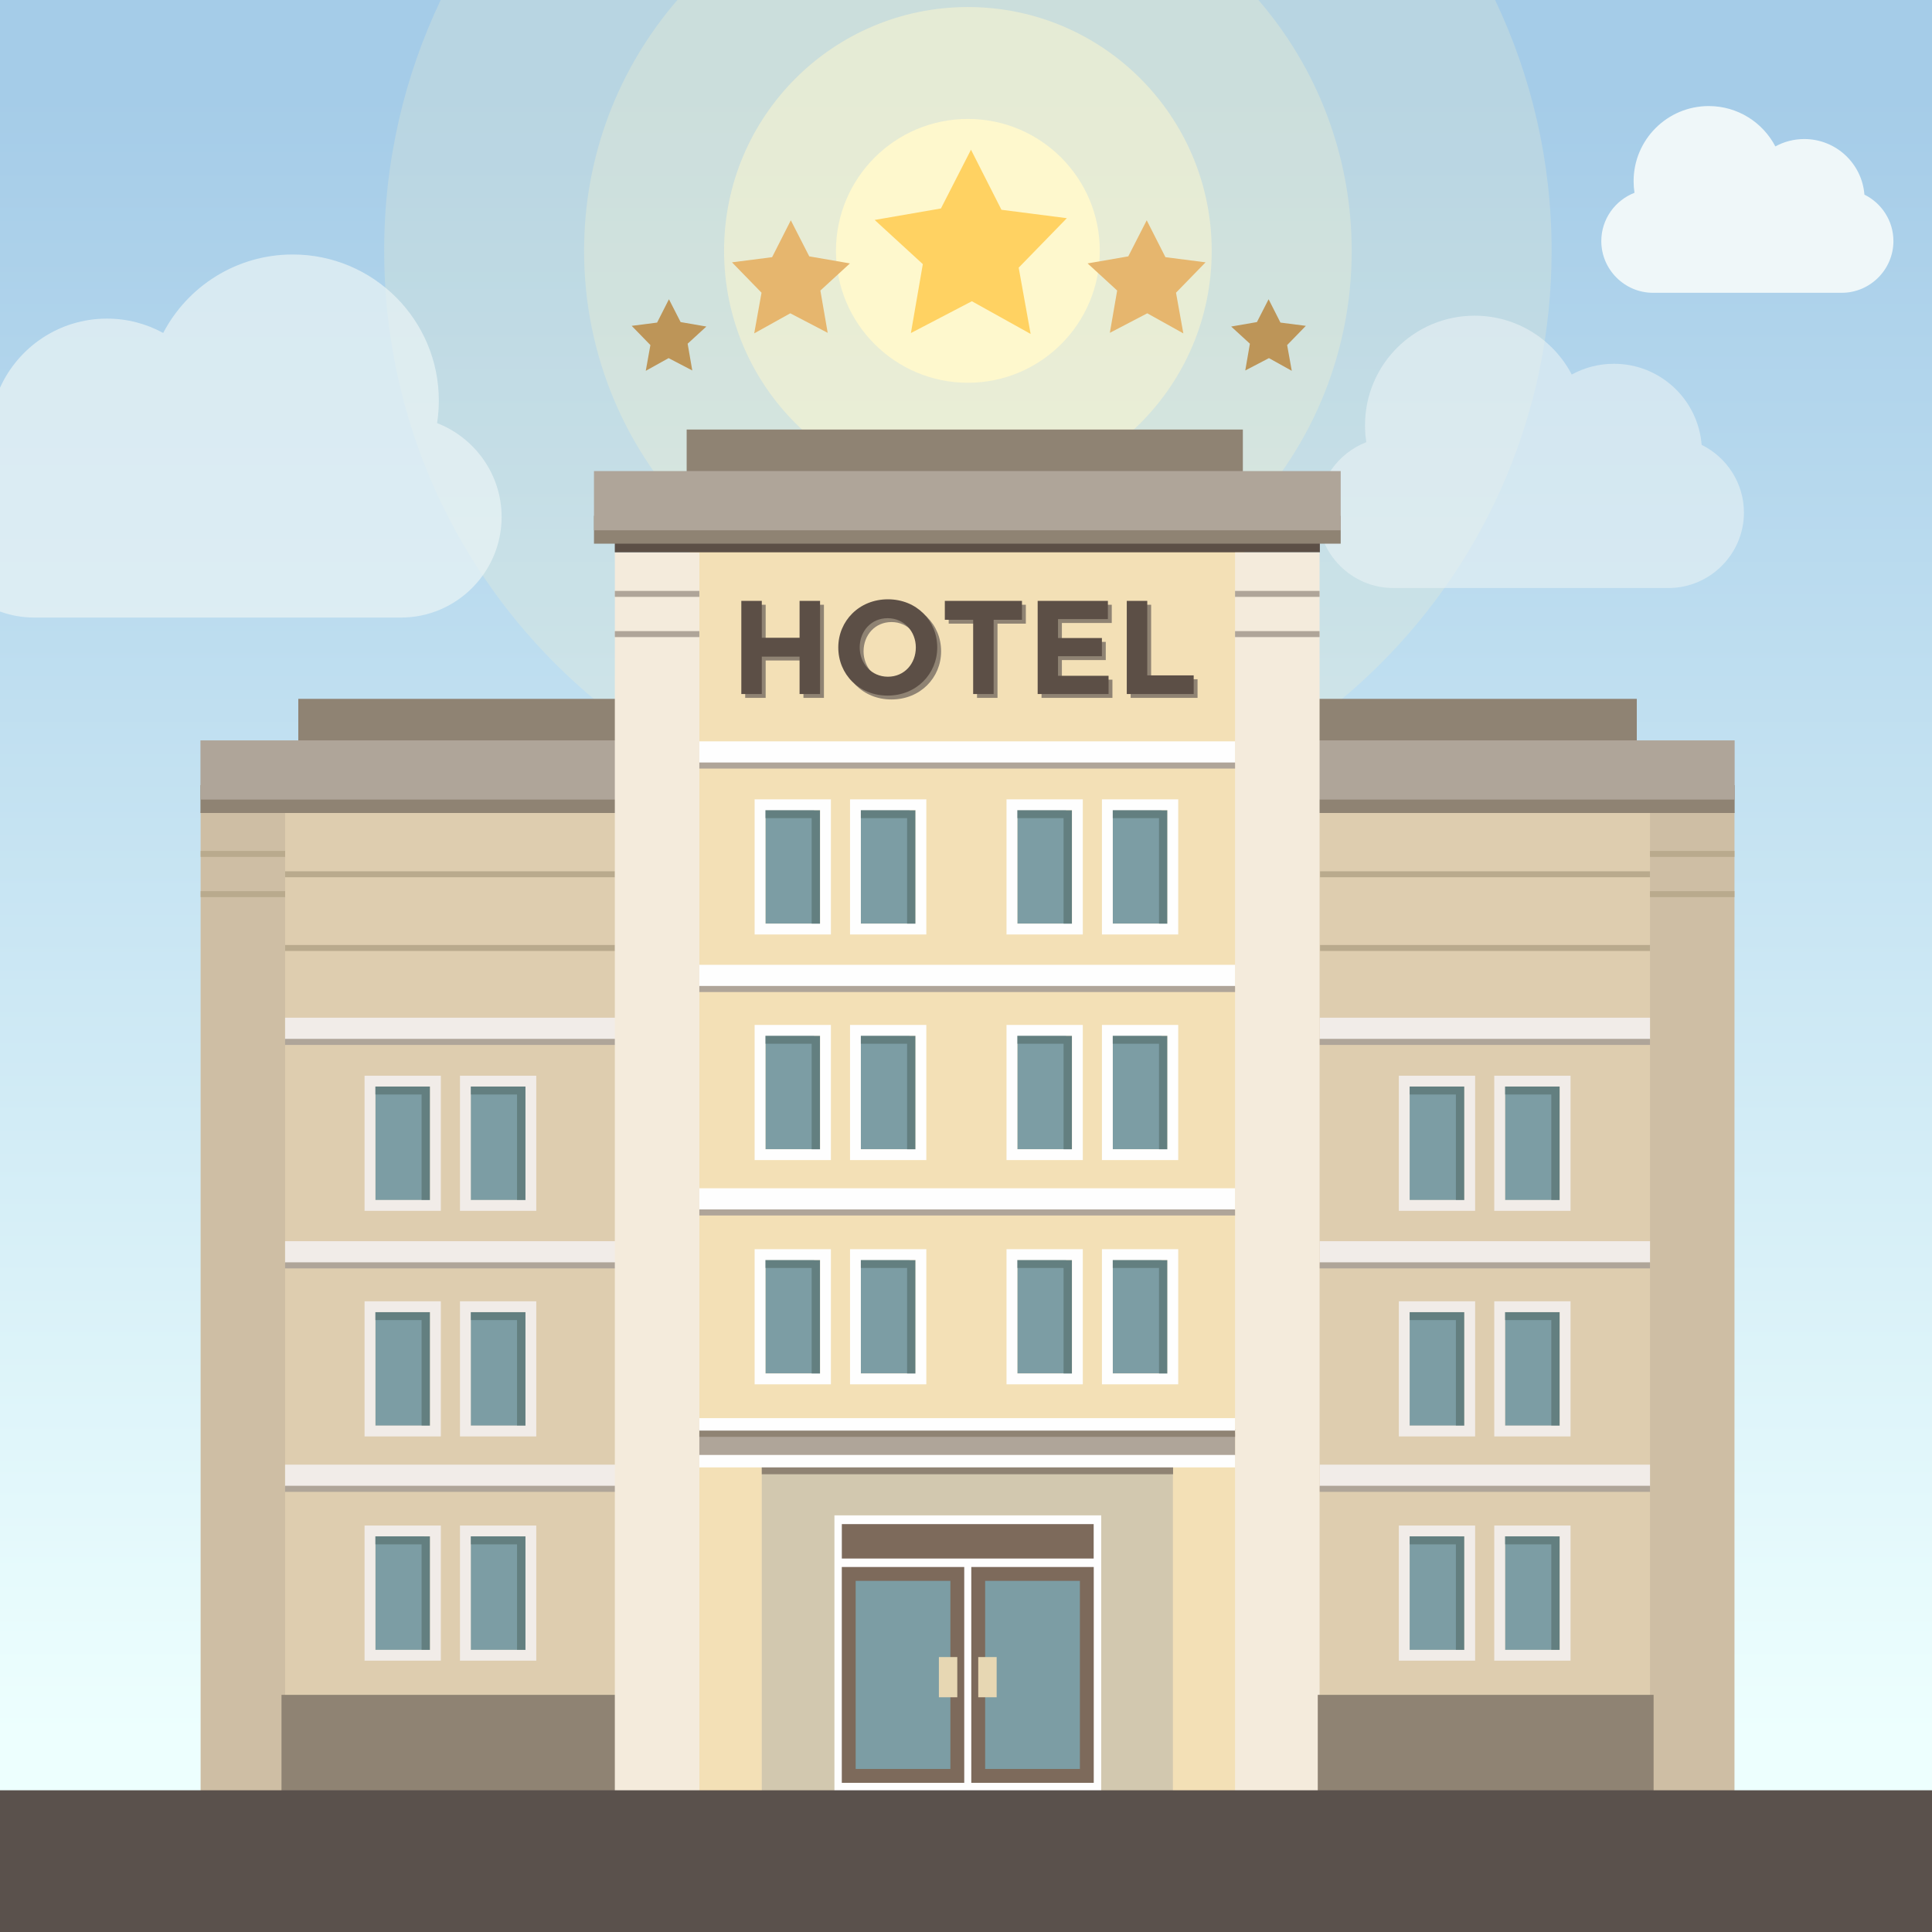 <?xml version="1.0" encoding="UTF-8"?>
<!DOCTYPE svg PUBLIC "-//W3C//DTD SVG 1.1//EN" "http://www.w3.org/Graphics/SVG/1.1/DTD/svg11.dtd">
<!-- Creator: CorelDRAW X7 -->
<svg xmlns="http://www.w3.org/2000/svg" xml:space="preserve" width="250mm" height="250mm" version="1.1" style="shape-rendering:geometricPrecision; text-rendering:geometricPrecision; image-rendering:optimizeQuality; fill-rule:evenodd; clip-rule:evenodd"
viewBox="0 0 639322 639322"
 xmlns:xlink="http://www.w3.org/1999/xlink">
 <rect x="0" y="0" width="639322" height="639322" fill="#333333" stroke="none"/>
 <defs>
  <style type="text/css">
   <![CDATA[
    .fil15 {fill:#FEFEFE}
    .fil26 {fill:#5A514C}
    .fil21 {fill:#5C4F46}
    .fil8 {fill:#637F80}
    .fil7 {fill:#7C9DA4}
    .fil24 {fill:#7D6A5B}
    .fil5 {fill:#8F8373}
    .fil6 {fill:#AFA599}
    .fil2 {fill:#B9AA8D}
    .fil18 {fill:#BD9558}
    .fil3 {fill:#CEBEA4}
    .fil23 {fill:#D2C8AF}
    .fil1 {fill:#DECDAF}
    .fil17 {fill:#E6B66E}
    .fil25 {fill:#E7D7B3}
    .fil9 {fill:#F1ECE8}
    .fil12 {fill:#F3E0B6}
    .fil14 {fill:#F4EBDC}
    .fil13 {fill:#FEF8CD}
    .fil16 {fill:#FFD262}
    .fil22 {fill:#5C4F46;fill-rule:nonzero}
    .fil20 {fill:#8F8373;fill-rule:nonzero}
    .fil4 {fill:#FEF8CD;fill-opacity:0.212}
    .fil10 {fill:#FEF8CD;fill-opacity:0.271}
    .fil11 {fill:#FEF8CD;fill-opacity:0.502}
    .fil19 {fill:#EAF3F5;fill-opacity:0.58}
    .fil28 {fill:#EAF3F5;fill-opacity:0.71}
    .fil27 {fill:#EFF7F9}
    .fil0 {fill:url(#id0)}
   ]]>
  </style>
  <linearGradient id="id0" gradientUnits="userSpaceOnUse" x1="244856" y1="31651.5" x2="244857" y2="573840">
   <stop offset="0" style="stop-opacity:1; stop-color:#A5CCE8"/>
   <stop offset="1" style="stop-opacity:1; stop-color:#EDFFFE"/>
  </linearGradient>
 </defs>
 <g id="Слой_x0020_1">
  <rect class="fil0" width="639322" height="592538"/>
  <rect class="fil1" x="93150" y="268662" width="111134" height="323965"/>
  <rect class="fil2" x="94053" y="288320" width="109464" height="1971"/>
  <rect class="fil2" x="94053" y="312709" width="109464" height="1971"/>
  <rect class="fil3" x="66389" y="268549" width="27967" height="324134"/>
  <path class="fil4" d="M494744 0c11987,25149 18705,53294 18705,83010 0,106681 -86481,193162 -193162,193162 -106681,0 -193161,-86481 -193161,-193162 0,-29716 6717,-57861 18705,-83010l348913 0z"/>
  <rect class="fil2" x="66389" y="281584" width="27967" height="1971"/>
  <rect class="fil2" x="66389" y="294891" width="27967" height="1971"/>
  <rect class="fil5" x="98711" y="231257" width="106475" height="18494"/>
  <rect class="fil5" x="66332" y="259809" width="139080" height="9217"/>
  <rect class="fil6" x="66332" y="245001" width="139080" height="19589"/>
  <rect class="fil7" x="124210" y="359535" width="16123" height="37572"/>
  <polygon class="fil8" points="139515,398005 142320,397996 142320,359542 123589,359542 123594,362186 139515,362186 "/>
  <path class="fil9" d="M124209 359535l18098 0 0 37572 -18098 0 0 -37572zm-3572 41144l25243 0 0 -44716 -25243 0 0 44716z"/>
  <rect class="fil7" x="155787" y="359535" width="16123" height="37572"/>
  <polygon class="fil8" points="171092,398005 173897,397996 173897,359542 155166,359542 155171,362186 171092,362186 "/>
  <path class="fil9" d="M155787 359535l18097 0 0 37572 -18097 0 0 -37572zm-3573 41144l25243 0 0 -44716 -25243 0 0 44716z"/>
  <rect class="fil9" x="94337" y="336773" width="109307" height="7217"/>
  <rect class="fil6" x="94337" y="343770" width="109307" height="2010"/>
  <rect class="fil9" x="94337" y="410719" width="109307" height="7217"/>
  <rect class="fil6" x="94337" y="417716" width="109307" height="2010"/>
  <rect class="fil9" x="94337" y="484666" width="109307" height="7217"/>
  <rect class="fil6" x="94337" y="491663" width="109307" height="2010"/>
  <rect class="fil7" x="124210" y="434189" width="16123" height="37572"/>
  <polygon class="fil8" points="139515,472658 142320,472649 142320,434195 123589,434195 123594,436840 139515,436840 "/>
  <path class="fil9" d="M124209 434189l18098 0 0 37571 -18098 0 0 -37571zm-3572 41144l25243 0 0 -44717 -25243 0 0 44717z"/>
  <path class="fil10" d="M416417 0c19241,22262 30880,51276 30880,83010 0,70146 -56864,127010 -127010,127010 -70146,0 -127010,-56864 -127010,-127010 0,-31734 11639,-60748 30880,-83010l192260 0z"/>
  <rect class="fil7" x="155787" y="434189" width="16123" height="37572"/>
  <polygon class="fil8" points="171092,472658 173897,472649 173897,434195 155166,434195 155171,436840 171092,436840 "/>
  <path class="fil9" d="M155787 434189l18097 0 0 37571 -18097 0 0 -37571zm-3573 41144l25243 0 0 -44717 -25243 0 0 44717z"/>
  <rect class="fil7" x="124210" y="508391" width="16123" height="37572"/>
  <polygon class="fil8" points="139515,546861 142320,546852 142320,508398 123589,508398 123594,511042 139515,511042 "/>
  <path class="fil9" d="M124209 508391l18098 0 0 37572 -18098 0 0 -37572zm-3572 41144l25243 0 0 -44716 -25243 0 0 44716z"/>
  <rect class="fil7" x="155787" y="508391" width="16123" height="37572"/>
  <polygon class="fil8" points="171092,546861 173897,546852 173897,508398 155166,508398 155171,511042 171092,511042 "/>
  <path class="fil9" d="M155787 508391l18097 0 0 37572 -18097 0 0 -37572zm-3573 41144l25243 0 0 -44716 -25243 0 0 44716z"/>
  <rect class="fil5" x="93150" y="560847" width="111134" height="31779"/>
  <path class="fil11" d="M320287 2327c44560,0 80683,36123 80683,80683 0,44561 -36123,80683 -80683,80683 -44560,0 -80683,-36122 -80683,-80683 0,-44560 36123,-80683 80683,-80683z"/>
  <rect class="fil12" x="228236" y="174845" width="183588" height="417727"/>
  <circle class="fil13" cx="320287" cy="83010" r="43654"/>
  <rect class="fil14" x="203455" y="182805" width="27967" height="409710"/>
  <rect class="fil7" x="253285" y="268084" width="16123" height="37572"/>
  <polygon class="fil8" points="268590,306554 271395,306545 271395,268091 252665,268091 252669,270735 268590,270735 "/>
  <path class="fil15" d="M253285 268084l18098 0 0 37572 -18098 0 0 -37572zm-3572 41144l25242 0 0 -44716 -25242 0 0 44716z"/>
  <rect class="fil7" x="284862" y="268084" width="16123" height="37572"/>
  <polygon class="fil8" points="300167,306554 302973,306545 302973,268091 284241,268091 284246,270735 300167,270735 "/>
  <path class="fil15" d="M284862 268084l18098 0 0 37572 -18098 0 0 -37572zm-3573 41144l25243 0 0 -44716 -25243 0 0 44716z"/>
  <rect class="fil7" x="336642" y="268084" width="16123" height="37572"/>
  <polygon class="fil8" points="351947,306554 354753,306545 354753,268091 336022,268091 336026,270735 351947,270735 "/>
  <path class="fil15" d="M336642 268084l18097 0 0 37572 -18097 0 0 -37572zm-3573 41144l25243 0 0 -44716 -25243 0 0 44716z"/>
  <rect class="fil7" x="368219" y="268084" width="16123" height="37572"/>
  <polygon class="fil8" points="383524,306554 386330,306545 386330,268091 367599,268091 367603,270735 383524,270735 "/>
  <path class="fil15" d="M368219 268084l18098 0 0 37572 -18098 0 0 -37572zm-3573 41144l25243 0 0 -44716 -25243 0 0 44716z"/>
  <polygon class="fil16" points="289439,72784 311368,68983 321309,49540 331396,69421 353032,72199 337097,88572 341044,110501 321601,99683 301427,110209 305374,87403 "/>
  <polygon class="fil17" points="359903,87167 373362,84834 379464,72900 385656,85103 398936,86808 389155,96858 391578,110317 379644,103677 367261,110138 369684,96140 "/>
  <polygon class="fil18" points="407414,108055 415934,106578 419796,99024 423715,106748 432121,107828 425930,114189 427464,122708 419910,118505 412072,122595 413605,113734 "/>
  <polygon class="fil17" points="281253,87167 267793,84834 261692,72900 255500,85103 242220,86808 252001,96858 249578,110317 261512,103677 273895,110138 271472,96140 "/>
  <polygon class="fil18" points="233741,108055 225222,106578 221360,99024 217441,106748 209035,107828 215225,114189 213692,122708 221246,118505 229084,122595 227550,113734 "/>
  <path class="fil19" d="M487960 104461c13971,0 26097,7901 32153,19478 4144,-2270 8902,-3561 13960,-3561 15307,0 27854,11818 29016,26827 8273,4078 13999,12608 13999,22411 0,13731 -11234,24964 -24965,24964l-91047 0c-13731,0 -24964,-11233 -24964,-24964 0,-10581 6671,-19680 16015,-23297 -282,-1824 -429,-3693 -429,-5596 0,-20027 16235,-36262 36262,-36262z"/>
  <path class="fil20" d="M246590 230933l6778 0 0 -12368 12501 0 0 12368 6778 0 0 -30810 -6778 0 0 12191 -12501 0 0 -12191 -6778 0 0 30810zm48416 528c9508,0 16418,-7174 16418,-15933 0,-8847 -6822,-15934 -16330,-15934 -9507,0 -16417,7175 -16417,15934 0,8847 6822,15933 16329,15933zm88 -6250c-5457,0 -9331,-4402 -9331,-9683 0,-5370 3785,-9684 9243,-9684 5458,0 9331,4402 9331,9684 0,5369 -3785,9683 -9243,9683zm28214 5722l6778 0 0 -24560 9375 0 0 -6250 -25528 0 0 6250 9375 0 0 24560zm21347 0l23460 0 0 -6030 -16726 0 0 -6471 14525 0 0 -6029 -14525 0 0 -6251 16506 0 0 -6029 -23240 0 0 30810zm29490 0l22139 0 0 -6162 -15361 0 0 -24648 -6778 0 0 30810z"/>
  <rect class="fil21" x="203447" y="173547" width="233315" height="9217"/>
  <rect class="fil5" x="227225" y="142139" width="184050" height="18494"/>
  <rect class="fil1" x="436064" y="268662" width="111134" height="323965"/>
  <rect class="fil2" x="436831" y="288320" width="109464" height="1971"/>
  <rect class="fil2" x="436831" y="312709" width="109464" height="1971"/>
  <rect class="fil3" x="545992" y="268549" width="27967" height="324134"/>
  <rect class="fil2" x="545992" y="281584" width="27967" height="1971"/>
  <rect class="fil2" x="545992" y="294891" width="27967" height="1971"/>
  <rect class="fil5" x="196555" y="170692" width="247100" height="9217"/>
  <path class="fil22" d="M245312 229654l6778 0 0 -12368 12500 0 0 12368 6778 0 0 -30810 -6778 0 0 12192 -12500 0 0 -12192 -6778 0 0 30810zm48416 528c9507,0 16417,-7174 16417,-15933 0,-8847 -6822,-15933 -16329,-15933 -9508,0 -16418,7174 -16418,15933 0,8847 6822,15933 16330,15933zm88 -6250c-5458,0 -9331,-4401 -9331,-9683 0,-5370 3785,-9683 9243,-9683 5457,0 9331,4401 9331,9683 0,5370 -3786,9683 -9243,9683zm28213 5722l6778 0 0 -24560 9376 0 0 -6250 -25529 0 0 6250 9375 0 0 24560zm21347 0l23460 0 0 -6030 -16725 0 0 -6470 14524 0 0 -6030 -14524 0 0 -6250 16505 0 0 -6030 -23240 0 0 30810zm29490 0l22140 0 0 -6162 -15362 0 0 -24648 -6778 0 0 30810z"/>
  <rect class="fil5" x="435162" y="231257" width="106475" height="18494"/>
  <rect class="fil5" x="434937" y="259809" width="139080" height="9217"/>
  <rect class="fil6" x="434937" y="245001" width="139080" height="19589"/>
  <rect class="fil6" x="196555" y="155884" width="247100" height="19589"/>
  <rect class="fil6" x="203455" y="195541" width="27967" height="1971"/>
  <rect class="fil6" x="203455" y="208848" width="27967" height="1971"/>
  <rect class="fil14" x="408695" y="182805" width="27967" height="409710"/>
  <rect class="fil6" x="408695" y="195541" width="27967" height="1971"/>
  <rect class="fil6" x="408695" y="208848" width="27967" height="1971"/>
  <rect class="fil15" x="231419" y="245322" width="177275" height="7217"/>
  <rect class="fil6" x="231419" y="252319" width="177275" height="2010"/>
  <rect class="fil15" x="231419" y="319268" width="177275" height="7217"/>
  <rect class="fil6" x="231419" y="326265" width="177275" height="2010"/>
  <rect class="fil15" x="231419" y="393215" width="177275" height="7217"/>
  <rect class="fil6" x="231419" y="400211" width="177275" height="2010"/>
  <rect class="fil7" x="253285" y="342737" width="16123" height="37572"/>
  <polygon class="fil8" points="268590,381207 271395,381198 271395,342744 252665,342744 252669,345389 268590,345389 "/>
  <path class="fil15" d="M253285 342737l18098 0 0 37572 -18098 0 0 -37572zm-3572 41145l25242 0 0 -44717 -25242 0 0 44717z"/>
  <rect class="fil7" x="284862" y="342737" width="16123" height="37572"/>
  <polygon class="fil8" points="300167,381207 302973,381198 302973,342744 284241,342744 284246,345389 300167,345389 "/>
  <path class="fil15" d="M284862 342737l18098 0 0 37572 -18098 0 0 -37572zm-3573 41145l25243 0 0 -44717 -25243 0 0 44717z"/>
  <rect class="fil7" x="336642" y="342737" width="16123" height="37572"/>
  <polygon class="fil8" points="351947,381207 354753,381198 354753,342744 336022,342744 336026,345389 351947,345389 "/>
  <path class="fil15" d="M336642 342737l18097 0 0 37572 -18097 0 0 -37572zm-3573 41145l25243 0 0 -44717 -25243 0 0 44717z"/>
  <rect class="fil7" x="368219" y="342737" width="16123" height="37572"/>
  <polygon class="fil8" points="383524,381207 386330,381198 386330,342744 367599,342744 367603,345389 383524,345389 "/>
  <path class="fil15" d="M368219 342737l18098 0 0 37572 -18098 0 0 -37572zm-3573 41145l25243 0 0 -44717 -25243 0 0 44717z"/>
  <rect class="fil7" x="253285" y="416940" width="16123" height="37572"/>
  <polygon class="fil8" points="268590,455410 271395,455400 271395,416947 252665,416947 252669,419591 268590,419591 "/>
  <path class="fil15" d="M253285 416940l18098 0 0 37572 -18098 0 0 -37572zm-3572 41144l25242 0 0 -44716 -25242 0 0 44716z"/>
  <rect class="fil7" x="284862" y="416940" width="16123" height="37572"/>
  <polygon class="fil8" points="300167,455410 302973,455400 302973,416947 284241,416947 284246,419591 300167,419591 "/>
  <rect class="fil6" x="231419" y="474244" width="177275" height="7330"/>
  <path class="fil15" d="M284862 416940l18098 0 0 37572 -18098 0 0 -37572zm-3573 41144l25243 0 0 -44716 -25243 0 0 44716z"/>
  <rect class="fil7" x="336642" y="416940" width="16123" height="37572"/>
  <polygon class="fil8" points="351947,455410 354753,455400 354753,416947 336022,416947 336026,419591 351947,419591 "/>
  <rect class="fil23" x="252084" y="485438" width="136044" height="107077"/>
  <rect class="fil5" x="252084" y="485265" width="136100" height="2575"/>
  <rect class="fil5" x="231419" y="472890" width="177275" height="2575"/>
  <path class="fil15" d="M336642 416940l18097 0 0 37572 -18097 0 0 -37572zm-3573 41144l25243 0 0 -44716 -25243 0 0 44716z"/>
  <rect class="fil7" x="368219" y="416940" width="16123" height="37572"/>
  <polygon class="fil8" points="383524,455410 386330,455400 386330,416947 367599,416947 367603,419591 383524,419591 "/>
  <path class="fil15" d="M368219 416940l18098 0 0 37572 -18098 0 0 -37572zm-3573 41144l25243 0 0 -44716 -25243 0 0 44716z"/>
  <rect class="fil15" x="231419" y="469282" width="177275" height="4115"/>
  <rect class="fil15" x="276123" y="501448" width="88284" height="91118"/>
  <rect class="fil15" x="231419" y="481461" width="177275" height="4115"/>
  <polygon class="fil24" points="278562,518540 319081,518540 319081,589959 278562,589959 "/>
  <polygon class="fil7" points="283147,523125 314496,523125 314496,585374 283147,585374 "/>
  <rect class="fil25" x="310690" y="548340" width="6090" height="13307"/>
  <polygon class="fil24" points="361933,518540 321415,518540 321415,589959 361933,589959 "/>
  <polygon class="fil7" points="357348,523125 326000,523125 326000,585374 357348,585374 "/>
  <rect class="fil25" x="323716" y="548340" width="6090" height="13307"/>
  <rect class="fil24" x="278573" y="504348" width="83337" height="11390"/>
  <rect class="fil7" x="466463" y="359535" width="16123" height="37572"/>
  <polygon class="fil8" points="481769,398005 484574,397996 484574,359542 465843,359542 465847,362186 481769,362186 "/>
  <path class="fil9" d="M466463 359535l18098 0 0 37572 -18098 0 0 -37572zm-3572 41144l25242 0 0 -44716 -25242 0 0 44716z"/>
  <rect class="fil7" x="498040" y="359535" width="16123" height="37572"/>
  <polygon class="fil8" points="513346,398005 516151,397996 516151,359542 497420,359542 497424,362186 513346,362186 "/>
  <path class="fil9" d="M498040 359535l18098 0 0 37572 -18098 0 0 -37572zm-3572 41144l25242 0 0 -44716 -25242 0 0 44716z"/>
  <rect class="fil9" x="436704" y="336773" width="109307" height="7217"/>
  <rect class="fil6" x="436704" y="343770" width="109307" height="2010"/>
  <rect class="fil9" x="436704" y="410719" width="109307" height="7217"/>
  <rect class="fil6" x="436704" y="417716" width="109307" height="2010"/>
  <rect class="fil9" x="436704" y="484666" width="109307" height="7217"/>
  <rect class="fil6" x="436704" y="491663" width="109307" height="2010"/>
  <rect class="fil7" x="466463" y="434189" width="16123" height="37572"/>
  <polygon class="fil8" points="481769,472658 484574,472649 484574,434195 465843,434195 465847,436840 481769,436840 "/>
  <path class="fil9" d="M466463 434189l18098 0 0 37571 -18098 0 0 -37571zm-3572 41144l25242 0 0 -44717 -25242 0 0 44717z"/>
  <rect class="fil7" x="498040" y="434189" width="16123" height="37572"/>
  <polygon class="fil8" points="513346,472658 516151,472649 516151,434195 497420,434195 497424,436840 513346,436840 "/>
  <path class="fil9" d="M498040 434189l18098 0 0 37571 -18098 0 0 -37571zm-3572 41144l25242 0 0 -44717 -25242 0 0 44717z"/>
  <rect class="fil7" x="466463" y="508391" width="16123" height="37572"/>
  <polygon class="fil8" points="481769,546861 484574,546852 484574,508398 465843,508398 465847,511042 481769,511042 "/>
  <path class="fil9" d="M466463 508391l18098 0 0 37572 -18098 0 0 -37572zm-3572 41144l25242 0 0 -44716 -25242 0 0 44716z"/>
  <rect class="fil7" x="498040" y="508391" width="16123" height="37572"/>
  <polygon class="fil8" points="513346,546861 516151,546852 516151,508398 497420,508398 497424,511042 513346,511042 "/>
  <path class="fil9" d="M498040 508391l18098 0 0 37572 -18098 0 0 -37572zm-3572 41144l25242 0 0 -44716 -25242 0 0 44716z"/>
  <rect class="fil5" x="436064" y="560847" width="111134" height="31779"/>
  <rect class="fil26" y="592425" width="639322" height="46897"/>
  <path class="fil27" d="M565443 35097c9580,0 17895,5417 22047,13356 2842,-1557 6104,-2442 9573,-2442 10495,0 19099,8104 19896,18395 5672,2796 9598,8645 9598,15367 0,9415 -7702,17118 -17117,17118l-62431 0c-9415,0 -17118,-7703 -17118,-17118 0,-7255 4575,-13494 10982,-15975 -193,-1250 -294,-2532 -294,-3837 0,-13732 11132,-24864 24864,-24864z"/>
  <path class="fil28" d="M96867 84212c-18626,0 -34791,10533 -42865,25968 -5525,-3027 -11868,-4747 -18612,-4747 -15753,0 -29312,9390 -35390,22876l0 74052c3539,1291 7354,1997 11325,1997l121384 0c18306,0 33282,-14976 33282,-33282 0,-14107 -8894,-26237 -21352,-31059 377,-2432 572,-4924 572,-7461 0,-26700 -21644,-48344 -48344,-48344z"/>
 </g>
</svg>
